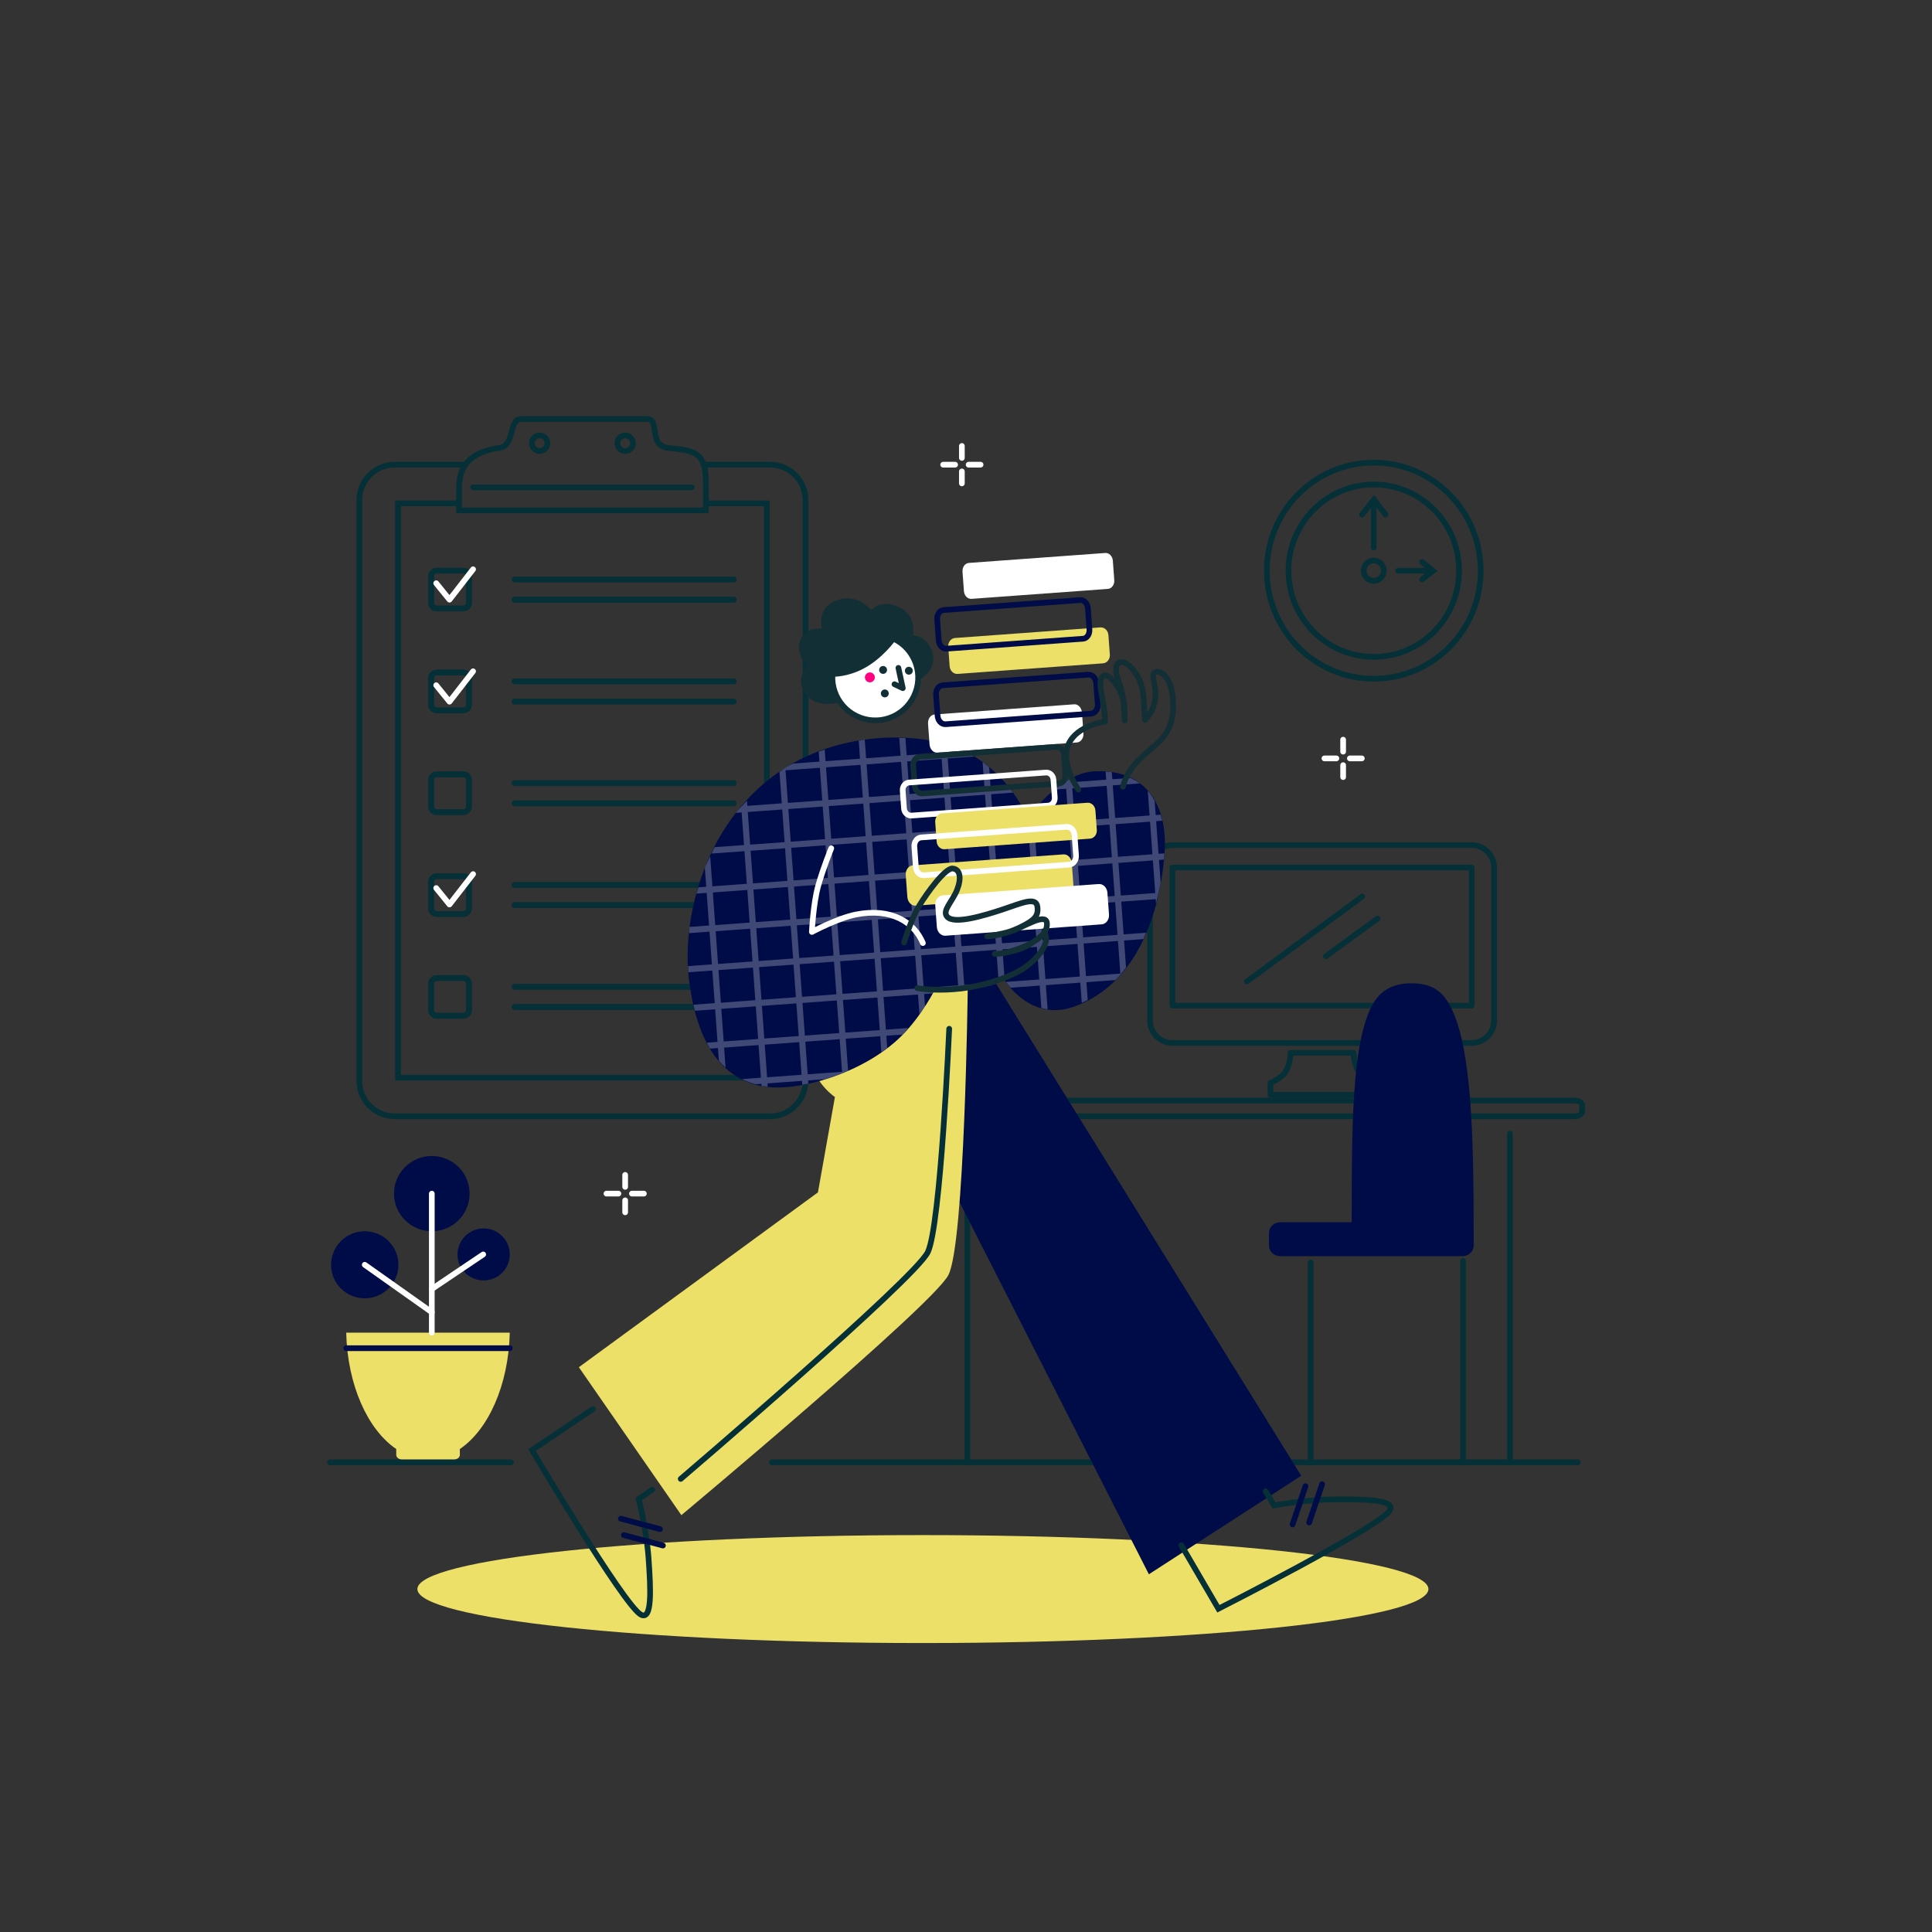 <?xml version="1.0" encoding="UTF-8"?>
<svg id="katman_1" xmlns="http://www.w3.org/2000/svg" version="1.1" viewBox="0 0 1080 1080">
  <rect x="0" y="0" width="1080" height="1080" fill="#333333" stroke="none"/>
  <!-- Generator: Adobe Illustrator 29.0.0, SVG Export Plug-In . SVG Version: 2.1.0 Build 186)  -->
  <defs>
    <style>
      .st0 {
        fill: #132f36;
      }

      .st1, .st2, .st3, .st4, .st5, .st6 {
        stroke-linecap: round;
      }

      .st1, .st2, .st4, .st6 {
        stroke-linejoin: round;
      }

      .st1, .st3, .st4, .st5, .st6 {
        fill: none;
        stroke-width: 3.18px;
      }

      .st1, .st5 {
        stroke: #053037;
      }

      .st7 {
        fill: #000c47;
      }

      .st8, .st2, .st9 {
        fill: #fff;
      }

      .st2 {
        stroke-width: .4px;
      }

      .st2, .st6 {
        stroke: #132f36;
      }

      .st3 {
        stroke: #000c47;
      }

      .st3, .st5 {
        stroke-miterlimit: 10;
      }

      .st4 {
        stroke: #fff;
      }

      .st10 {
        fill: #ff007f;
      }

      .st11 {
        fill: #ede068;
      }

      .st9 {
        isolation: isolate;
        opacity: .25;
      }
    </style>
  </defs>
  <circle class="st2" cx="489.4" cy="376.78" r="25.49"/>
  <path class="st11" d="M798.5,888.3c0-16.66-126.52-30.17-282.59-30.17s-282.59,13.51-282.59,30.17,126.52,30.17,282.59,30.17,282.59-13.51,282.59-30.17Z"/>
  <g>
    <path class="st4" d="M750.82,413.48v6.69"/>
    <path class="st4" d="M750.82,427.72v6.69"/>
    <path class="st4" d="M740.36,423.95h6.69"/>
    <path class="st4" d="M754.59,423.95h6.69"/>
  </g>
  <g>
    <path class="st4" d="M349.47,656.78v6.69"/>
    <path class="st4" d="M349.47,671.01v6.69"/>
    <path class="st4" d="M339.01,667.24h6.69"/>
    <path class="st4" d="M353.25,667.24h6.69"/>
  </g>
  <g>
    <path class="st4" d="M537.69,249.29v6.69"/>
    <path class="st4" d="M537.69,263.53v6.69"/>
    <path class="st4" d="M527.23,259.76h6.69"/>
    <path class="st4" d="M541.47,259.76h6.69"/>
  </g>
  <path class="st5" d="M184.37,817.45h101.28"/>
  <path class="st1" d="M882.02,817.45h-450.55"/>
  <g id="Layer-14">
    <g>
      <path class="st1" d="M844.08,633.72v183.73"/>
      <path class="st1" d="M540.71,633.72v183.73"/>
    </g>
  </g>
  <g id="Layer-13">
    <path class="st1" d="M492.41,617.88c0-1.47,1.88-2.67,4.21-2.67h383.61c2.32,0,4.21,1.19,4.21,2.67v3.47c0,1.47-1.88,2.67-4.21,2.67h-383.61c-2.32,0-4.21-1.19-4.21-2.67v-3.47Z"/>
  </g>
  <path class="st1" d="M721.43,588.52s.09,5.07-2.3,9.76c-2.4,4.7-8.97,6.97-8.97,6.97v6.75h57.8v-6.75s-6.58-2.28-8.97-6.97c-2.4-4.7-2.32-9.76-2.32-9.76h-35.23Z"/>
  <g>
    <path class="st1" d="M655.42,472.43h167.26c6.92,0,12.53,5.62,12.53,12.53v85.53c0,6.92-5.62,12.53-12.53,12.53h-167.26c-6.92,0-12.53-5.62-12.53-12.53v-85.53c0-6.92,5.62-12.53,12.53-12.53Z"/>
    <rect class="st1" x="700.46" y="439.92" width="77.18" height="167.26" transform="translate(1262.6 -215.5) rotate(90)"/>
    <path class="st1" d="M770.08,513.47l-28.93,21.08"/>
    <path class="st1" d="M761.52,501.17l-64.49,47.48"/>
  </g>
  <path class="st1" d="M817.85,704.85v111.71"/>
  <path class="st1" d="M732.65,705.75v111.71"/>
  <path class="st7" d="M789.7,549.67c11.19.21,17.08,4.69,21.64,13.97,11.22,22.82,12.45,70.74,12.45,125.55v7.08c0,3.27-2.79,5.94-6.22,5.94h-101.99c-3.43,0-6.22-2.67-6.22-5.94v-7.08c0-3.27,2.79-5.94,6.22-5.94h40.03c-.01-52.62.04-98.62,10.96-120.42,4.51-8.99,11.94-13.37,23.13-13.16Z"/>
  <path class="st11" d="M193.54,744.98c.68,29.29,12.01,54.21,27.96,65.03v3.26c0,1.39,1.36,2.54,3.06,2.54h29.39c1.7,0,3.11-1.15,3.11-2.54v-3.26c15.95-10.82,27.23-35.73,27.91-65.03h-91.43Z"/>
  <path class="st7" d="M185.06,707.02c0-10.35,8.43-18.74,18.83-18.74s18.83,8.39,18.83,18.74-8.43,18.74-18.83,18.74-18.83-8.39-18.83-18.74Z"/>
  <path class="st7" d="M220.25,667.24c0-11.62,9.46-21.03,21.13-21.03s21.13,9.42,21.13,21.03-9.46,21.03-21.13,21.03-21.13-9.42-21.13-21.03Z"/>
  <path class="st7" d="M255.75,701.24c0-8.03,6.54-14.54,14.61-14.54s14.61,6.51,14.61,14.54-6.54,14.54-14.61,14.54-14.61-6.51-14.61-14.54Z"/>
  <g>
    <path class="st4" d="M241.38,744.98v-77.73"/>
    <path class="st4" d="M241.38,720.58l28.73-19.34"/>
    <path class="st4" d="M241.38,733.55l-37.49-26.53"/>
  </g>
  <path class="st3" d="M193.54,753.65h91.43"/>
  <path class="st5" d="M279.23,250.34c8.88-1.3,4.76-15.87,12.08-16.11h70.68c6.81.03.49,14.88,11.33,16.11,13.67,1.55,20.88,1.68,21.22,17.55.19,8.57,0,17.4,0,17.4h-138s.04-7.02.08-12.83c.09-13.23,7.59-19.93,22.62-22.13Z"/>
  <g>
    <path class="st5" d="M297.31,247.76c0-2.42,1.96-4.37,4.37-4.37s4.37,1.96,4.37,4.37-1.96,4.37-4.37,4.37-4.37-1.96-4.37-4.37Z"/>
    <path class="st5" d="M345.1,247.76c0-2.42,1.96-4.37,4.37-4.37s4.37,1.96,4.37,4.37-1.96,4.37-4.37,4.37-4.37-1.96-4.37-4.37Z"/>
  </g>
  <path class="st5" d="M264.46,272.44h122.25"/>
  <g>
    <g>
      <path class="st5" d="M241.01,322.13c0-1.72,1.39-3.11,3.11-3.11h14.91c1.72,0,3.11,1.39,3.11,3.11v14.91c0,1.72-1.39,3.11-3.11,3.11h-14.91c-1.72,0-3.11-1.39-3.11-3.11v-14.91Z"/>
      <g>
        <path class="st5" d="M287.7,323.95h122.45"/>
        <path class="st5" d="M287.7,335.22h122.45"/>
      </g>
    </g>
    <g>
      <path class="st5" d="M241.01,322.13c0-1.72,1.39-3.11,3.11-3.11h14.91c1.72,0,3.11,1.39,3.11,3.11v14.91c0,1.72-1.39,3.11-3.11,3.11h-14.91c-1.72,0-3.11-1.39-3.11-3.11v-14.91Z"/>
      <g>
        <path class="st5" d="M287.7,323.95h122.45"/>
        <path class="st5" d="M287.7,335.22h122.45"/>
      </g>
    </g>
  </g>
  <g>
    <g>
      <path class="st5" d="M241.01,379.05c0-1.72,1.39-3.11,3.11-3.11h14.91c1.72,0,3.11,1.39,3.11,3.11v14.91c0,1.72-1.39,3.11-3.11,3.11h-14.91c-1.72,0-3.11-1.39-3.11-3.11v-14.91Z"/>
      <g>
        <path class="st5" d="M287.7,380.87h122.45"/>
        <path class="st5" d="M287.7,392.14h122.45"/>
      </g>
    </g>
    <g>
      <path class="st5" d="M241.01,379.05c0-1.72,1.39-3.11,3.11-3.11h14.91c1.72,0,3.11,1.39,3.11,3.11v14.91c0,1.72-1.39,3.11-3.11,3.11h-14.91c-1.72,0-3.11-1.39-3.11-3.11v-14.91Z"/>
      <g>
        <path class="st5" d="M287.7,380.87h122.45"/>
        <path class="st5" d="M287.7,392.14h122.45"/>
      </g>
    </g>
  </g>
  <g>
    <g>
      <path class="st5" d="M241.01,435.97c0-1.72,1.39-3.11,3.11-3.11h14.91c1.72,0,3.11,1.39,3.11,3.11v14.91c0,1.72-1.39,3.11-3.11,3.11h-14.91c-1.72,0-3.11-1.39-3.11-3.11v-14.91Z"/>
      <g>
        <path class="st5" d="M287.7,437.79h122.45"/>
        <path class="st5" d="M287.7,449.06h122.45"/>
      </g>
    </g>
    <g>
      <path class="st5" d="M241.01,435.97c0-1.72,1.39-3.11,3.11-3.11h14.91c1.72,0,3.11,1.39,3.11,3.11v14.91c0,1.72-1.39,3.11-3.11,3.11h-14.91c-1.72,0-3.11-1.39-3.11-3.11v-14.91Z"/>
      <g>
        <path class="st5" d="M287.7,437.79h122.45"/>
        <path class="st5" d="M287.7,449.06h122.45"/>
      </g>
    </g>
  </g>
  <g>
    <g>
      <path class="st5" d="M241.01,492.89c0-1.72,1.39-3.11,3.11-3.11h14.91c1.72,0,3.11,1.39,3.11,3.11v14.91c0,1.72-1.39,3.11-3.11,3.11h-14.91c-1.72,0-3.11-1.39-3.11-3.11v-14.91Z"/>
      <g>
        <path class="st5" d="M287.7,494.71h122.45"/>
        <path class="st5" d="M287.7,505.98h122.45"/>
      </g>
    </g>
    <g>
      <path class="st5" d="M241.01,492.89c0-1.72,1.39-3.11,3.11-3.11h14.91c1.72,0,3.11,1.39,3.11,3.11v14.91c0,1.72-1.39,3.11-3.11,3.11h-14.91c-1.72,0-3.11-1.39-3.11-3.11v-14.91Z"/>
      <g>
        <path class="st5" d="M287.7,494.71h122.45"/>
        <path class="st5" d="M287.7,505.98h122.45"/>
      </g>
    </g>
  </g>
  <g>
    <g>
      <path class="st5" d="M241.01,549.81c0-1.72,1.39-3.11,3.11-3.11h14.91c1.72,0,3.11,1.39,3.11,3.11v14.91c0,1.72-1.39,3.11-3.11,3.11h-14.91c-1.72,0-3.11-1.39-3.11-3.11v-14.91Z"/>
      <g>
        <path class="st5" d="M287.7,551.63h122.45"/>
        <path class="st5" d="M287.7,562.9h122.45"/>
      </g>
    </g>
    <g>
      <path class="st5" d="M241.01,549.81c0-1.72,1.39-3.11,3.11-3.11h14.91c1.72,0,3.11,1.39,3.11,3.11v14.91c0,1.72-1.39,3.11-3.11,3.11h-14.91c-1.72,0-3.11-1.39-3.11-3.11v-14.91Z"/>
      <g>
        <path class="st5" d="M287.7,551.63h122.45"/>
        <path class="st5" d="M287.7,562.9h122.45"/>
      </g>
    </g>
  </g>
  <path class="st5" d="M393.66,259.76h36.82c10.94,0,19.82,8.87,19.82,19.82v324.63c0,10.94-8.87,19.82-19.82,19.82h-209.8c-10.94,0-19.82-8.87-19.82-19.82v-324.63c0-10.94,8.87-19.82,19.82-19.82h39.52"/>
  <polyline class="st5" points="394.62 281.38 428.68 281.38 428.68 602.41 222.48 602.41 222.48 281.38 256.54 281.38"/>
  <g id="Layer-7">
    <path class="st7" d="M550.56,539.8l176.84,285.14-85.17,55.09-164.43-323.15,72.76-17.08Z"/>
  </g>
  <g id="Layer-6">
    <path class="st11" d="M456.14,558.46s-7.63,21.11-3.52,34.7c4.12,13.59,14.11,20.09,14.11,20.09l-9.5,53.3-133.64,97.73,57.3,82.7s139.93-116.89,149.19-134.08c9.26-17.2,10.9-160.63,10.9-160.63l-84.85,6.18Z"/>
  </g>
  <g id="Layer-20">
    <path class="st5" d="M530.61,575.1s-4.76,109.81-11.94,124.82c-7.18,15.01-138.15,126.8-138.15,126.8"/>
  </g>
  <g id="Layer-4">
    <path class="st7" d="M561.58,547.96s14.37,23.49,38.79,14.79c35.58-12.68,48.24-52.99,50.62-85.91,2.03-28.14-11.74-47.65-40.24-45.58-18.4,1.34-36.42,25.96-36.42,25.96,0,0-8.35-22.7-32.71-36.14-20.98-11.58-66.02-14.19-101.39,7.39-46.52,28.38-59.09,85.02-55.18,118.34,3.92,33.32,16.31,55.38,40.47,60.29,19.64,3.99,57.34-7.06,78.37-27.94,11.62-11.54,19.01-26.53,19.01-26.53,0,0,12.96,1.29,23.18-.2,10.22-1.49,15.49-4.47,15.49-4.47Z"/>
  </g>
  <g id="Layer-21">
    <path class="st9" d="M482.3,413.62c-.76.11-1.52.36-2.28.49l.73,10-19.26,1.4-.47-6.47c-1.12.39-2.24.73-3.36,1.16l.41,5.56-14.6,1.06c-1.06.59-2.17,1-3.22,1.63-1.57.96-3.01,2.05-4.51,3.07l1.28,17.55-19.26,1.4-.21-2.84c-2.07,2.26-4.38,4.37-6.23,6.75l3.26-.24,1.33,18.24-16.48,1.2c-.6,1.18-1.12,2.38-1.68,3.56l18.4-1.34,1.33,18.24-19.26,1.4-1.22-16.74c-.97,2.14-2.13,4.25-2.98,6.4l.77,10.59-4.33.32c-.35,1.18-.82,2.35-1.14,3.53l5.72-.42,1.33,18.24-10.91.8c-.16,1.2-.11,2.28-.23,3.46l11.39-.83,1.33,18.3-13.27.97c.06,1.14.05,2.33.14,3.43l13.37-.97,1.33,18.24-11.88.87c.26,1.15.55,2.26.84,3.38l11.29-.82,1.33,18.24-5.94.43c.58,1.11,1.12,2.27,1.75,3.31l4.44-.32.52,7.17c1.16,1.36,2.43,2.58,3.72,3.76l-.82-11.18,19.26-1.4,1.33,18.24-10.59.77c2.37,1.2,4.9,2.14,7.58,2.89l3.26-.24.09,1.23c1.05.21,2.32.22,3.47.34l-.13-1.82,19.26-1.4.16,2.19c1.14-.21,2.24-.37,3.4-.62l-.13-1.82,9.42-.69c4.32-1.32,8.66-2.84,12.94-4.71l-1.31-17.92,19.26-1.4.65,8.93c1.1-.76,2.22-1.48,3.28-2.28l-.5-6.9,9.1-.66c1.17-1.19,2.15-2.44,3.23-3.68l-12.57.92-1.33-18.24,19.26-1.4.81,11.07c1.09-1.53,2.21-3.08,3.12-4.48l-.5-6.85,4.76-.35c.33-.62,1.58-2.7,1.58-2.7,0,0,12.94,1.25,23.16-.24,10.23-1.49,15.49-4.46,15.49-4.46,0,0,.06.1.06.1l-1.26-17.33,19.26-1.4,1.33,18.24-18.67,1.36c.4.61,1.1,1.46,2.66,3.25l16.26-1.19.91,12.52c1.13.32,2.28.53,3.49.71l-.98-13.48,19.26-1.4.82,11.29c1.13-.51,2.25-1.02,3.33-1.59l-.73-9.95,16.21-1.18c2.16-2.17,4.08-4.57,5.94-6.99l-1.1-15.14,10.75-.78c.55-1.17,1.01-2.36,1.52-3.55l-12.52.91-1.33-18.3,19.26-1.4.18,2.51c1.03-3.9,1.9-7.79,2.59-11.7l-.93-12.73,2.67-.19c.11-1.15.31-2.34.39-3.47l-3.32.24-1.33-18.24,3.42-.25c-.26-1.17-.6-2.26-.94-3.37l-2.73.2-.58-7.92c-1.14-2.02-2.36-3.95-3.85-5.64l1.01,13.8-19.26,1.4-1.33-18.24,15.14-1.1c-1.61-1.21-3.45-2.15-5.33-3.05l-10.06.73-.29-3.96c-1.1-.16-2.31-.21-3.46-.29l.33,4.5-19.21,1.4-.16-2.19c-1.13.6-2.21,1.22-3.3,1.91l.04.54-.96.07c-1.82,1.21-3.55,2.46-5.21,3.82l6.42-.47,1.33,18.24-19.26,1.4-.53-7.33c-1.99,2.34-3.12,3.84-3.16,3.89l.27,3.69-19.26,1.4-1.33-18.24,12.2-.89c-.77-1.06-1.6-2.15-2.5-3.26l-9.95.73-.85-11.61c-1.2-1-2.33-2-3.66-2.96l1.08,14.82-19.26,1.4-1.33-18.24,14.71-1.07c-.98-.6-1.84-1.26-2.88-1.83-.81-.45-1.89-.78-2.78-1.2l-9.31.68-.31-4.28c-1.14-.33-2.31-.63-3.51-.93l.4,5.46-19.26,1.4-.7-9.63c-1.13-.06-2.3-.05-3.45-.07l.73,9.95-19.26,1.4-.75-10.32c-.38.05-.74.03-1.12.08ZM439.11,430.59l19.21-1.4,1.33,18.24-19.21,1.4-1.33-18.24ZM461.74,428.94l19.26-1.4,1.33,18.24-19.26,1.4-1.33-18.24ZM484.43,427.29l19.26-1.4,1.33,18.24-19.26,1.4-1.33-18.24ZM507.11,425.63l19.26-1.4,1.33,18.24-19.26,1.4-1.33-18.24ZM418.01,453.91l19.26-1.4,1.33,18.24-19.26,1.4-1.33-18.24ZM440.69,452.26l19.21-1.4,1.33,18.24-19.21,1.4-1.33-18.24ZM463.32,450.61l19.26-1.4,1.33,18.24-19.26,1.4-1.33-18.24ZM486.01,448.95l19.26-1.4,1.33,18.24-19.26,1.4-1.33-18.24ZM508.69,447.3l19.26-1.4,1.33,18.24-19.26,1.4-1.33-18.24ZM531.37,445.65l19.26-1.4,1.33,18.24-19.26,1.4-1.33-18.24ZM599.42,440.69l19.21-1.4,1.33,18.24-19.21,1.4-1.33-18.24ZM419.59,475.58l19.26-1.4,1.33,18.24-19.26,1.4-1.33-18.24ZM442.27,473.92l19.21-1.4,1.33,18.24-19.21,1.4-1.33-18.24ZM464.9,472.27l19.26-1.4,1.33,18.24-19.26,1.4-1.33-18.24ZM487.58,470.62l19.26-1.4,1.33,18.24-19.26,1.4-1.33-18.24ZM510.27,468.97l19.26-1.4,1.33,18.24-19.26,1.4-1.33-18.24ZM532.95,467.31l19.26-1.4,1.33,18.24-19.26,1.4-1.33-18.24ZM555.64,465.66l19.26-1.4,1.33,18.24-19.26,1.4-1.33-18.24ZM578.32,464.01l19.26-1.4,1.33,18.24-19.26,1.4-1.33-18.24ZM601,462.36l19.21-1.4,1.33,18.24-19.21,1.4-1.33-18.24ZM623.63,460.71l19.26-1.4,1.33,18.24-19.26,1.4-1.33-18.24ZM398.48,498.9l19.26-1.4,1.33,18.24-19.26,1.4-1.33-18.24ZM421.17,497.24l19.26-1.4,1.33,18.24-19.26,1.4-1.33-18.24ZM443.85,495.59l19.21-1.4,1.33,18.24-19.21,1.4-1.33-18.24ZM466.48,493.94l19.26-1.4,1.33,18.24-19.26,1.4-1.33-18.24ZM489.16,492.29l19.26-1.4,1.33,18.24-19.26,1.4-1.33-18.24ZM511.85,490.63l19.26-1.4,1.33,18.24-19.26,1.4-1.33-18.24ZM534.53,488.98l19.26-1.4,1.33,18.24-19.26,1.4-1.33-18.24ZM557.22,487.33l19.26-1.4,1.33,18.24-19.26,1.4-1.33-18.24ZM579.9,485.68l19.26-1.4,1.33,18.24-19.26,1.4-1.33-18.24ZM602.58,484.02l19.21-1.4,1.33,18.24-19.21,1.4-1.33-18.24ZM625.21,482.37l19.26-1.4,1.33,18.24-19.26,1.4-1.33-18.24ZM400.06,520.56l19.26-1.4,1.33,18.3-19.26,1.4-1.33-18.3ZM422.75,518.91l19.26-1.4,1.33,18.3-19.26,1.4-1.33-18.3ZM445.43,517.26l19.21-1.4,1.33,18.3-19.21,1.4-1.33-18.3ZM468.06,515.61l19.26-1.4,1.33,18.3-19.26,1.4-1.33-18.3ZM490.74,513.95l19.26-1.4,1.33,18.3-19.26,1.4-1.33-18.3ZM513.43,512.3l19.26-1.4,1.33,18.3-19.26,1.4-1.33-18.3ZM536.11,510.65l19.26-1.4,1.33,18.3-19.26,1.4-1.33-18.3ZM558.79,509l19.26-1.4,1.33,18.3-19.26,1.4-1.33-18.3ZM581.48,507.34l19.26-1.4,1.33,18.3-19.26,1.4-1.33-18.3ZM604.16,505.69l19.21-1.4,1.33,18.3-19.21,1.4-1.33-18.3ZM401.64,542.29l19.26-1.4,1.33,18.24-19.26,1.4-1.33-18.24ZM424.33,540.63l19.26-1.4,1.33,18.24-19.26,1.4-1.33-18.24ZM447.01,538.98l19.21-1.4,1.33,18.24-19.21,1.4-1.33-18.24ZM469.64,537.33l19.26-1.4,1.33,18.24-19.26,1.4-1.33-18.24ZM492.33,535.68l19.26-1.4,1.33,18.24-19.26,1.4-1.33-18.24ZM515.01,534.02l19.26-1.4,1.33,18.24-19.26,1.4-1.33-18.24ZM537.69,532.37l19.26-1.4,1.33,18.24-19.26,1.4-1.33-18.24ZM583.06,529.06l19.26-1.4,1.33,18.24-19.26,1.4-1.33-18.24ZM605.74,527.41l19.21-1.4,1.33,18.24-19.21,1.4-1.33-18.24ZM403.22,563.95l19.26-1.4,1.33,18.24-19.26,1.4-1.33-18.24ZM425.91,562.3l19.26-1.4,1.33,18.24-19.26,1.4-1.33-18.24ZM448.59,560.65l19.21-1.4,1.33,18.24-19.21,1.4-1.33-18.24ZM471.22,559l19.26-1.4,1.33,18.24-19.26,1.4-1.33-18.24ZM427.49,583.97l19.26-1.4,1.33,18.24-19.26,1.4-1.33-18.24ZM450.17,582.31l19.21-1.4,1.33,18.24-19.21,1.4-1.33-18.24Z"/>
  </g>
  <g id="Layer-5">
    <path class="st4" d="M464.68,474.21s-4.56,11.07-7.33,21.07c-2.77,10-3.5,25.69-3.5,25.69,0,0,14.39-7.7,24.49-9.72,20.07-4,32.75,4.38,37.56,15.93"/>
  </g>
  <path class="st8" d="M518.78,404.59c-.2-2.71,1.43-5.03,3.64-5.19l78.05-5.69c2.21-.16,4.15,1.9,4.35,4.61l.84,11.53c.2,2.71-1.43,5.03-3.64,5.19l-78.05,5.69c-2.2.16-4.15-1.9-4.35-4.61l-.84-11.53Z"/>
  <path class="st6" d="M510.49,428.08c-.19-2.6,1.41-4.83,3.57-4.99l76.44-5.57c2.16-.16,4.06,1.82,4.25,4.42l.81,11.07c.19,2.6-1.41,4.83-3.57,4.99l-76.44,5.57c-2.16.16-4.06-1.82-4.25-4.42l-.81-11.07Z"/>
  <path class="st4" d="M504.62,441.96c-.17-2.35,1.44-4.38,3.6-4.53l76.44-5.57c2.16-.16,4.05,1.62,4.22,3.96l.73,9.99c.17,2.35-1.44,4.38-3.6,4.53l-76.44,5.57c-2.16.16-4.05-1.62-4.22-3.96l-.73-9.99Z"/>
  <path class="st11" d="M522.79,459.58c-.19-2.55,1.52-4.75,3.82-4.92l81.24-5.92c2.29-.17,4.31,1.76,4.49,4.31l.79,10.85c.19,2.55-1.52,4.75-3.82,4.91l-81.24,5.92c-2.29.17-4.31-1.76-4.49-4.31l-.79-10.85Z"/>
  <path class="st11" d="M530.06,361.56c-.19-2.55,1.52-4.75,3.82-4.92l81.24-5.92c2.29-.17,4.31,1.76,4.49,4.31l.79,10.85c.19,2.55-1.52,4.75-3.82,4.92l-81.24,5.92c-2.3.17-4.31-1.76-4.49-4.31l-.79-10.85Z"/>
  <path class="st8" d="M538.05,319.58c-.19-2.55,1.41-4.74,3.56-4.9l76.24-5.56c2.15-.16,4.05,1.78,4.24,4.33l.79,10.85c.19,2.55-1.41,4.74-3.56,4.9l-76.24,5.56c-2.15.16-4.05-1.78-4.24-4.33l-.79-10.85Z"/>
  <path class="st5" d="M708.17,319.02c0-33.36,26.76-60.4,59.77-60.4s59.78,27.04,59.78,60.4-26.76,60.4-59.78,60.4-59.77-27.04-59.77-60.4Z"/>
  <path class="st5" d="M720.27,319.02c0-26.61,21.35-48.18,47.68-48.18s47.68,21.57,47.68,48.18-21.35,48.18-47.68,48.18-47.68-21.57-47.68-48.18Z"/>
  <path class="st5" d="M762.32,319.02c0-3.14,2.52-5.69,5.63-5.69s5.63,2.55,5.63,5.69-2.52,5.69-5.63,5.69-5.63-2.55-5.63-5.69Z"/>
  <path class="st5" d="M767.95,306.13v-23.82"/>
  <path class="st5" d="M761.38,287.65l6.73-8.43,6.41,8.43"/>
  <path class="st5" d="M781.57,319.02h17.28"/>
  <path class="st5" d="M794.99,314.15l6.12,4.99-6.12,4.75"/>
  <path class="st4" d="M243.84,326.03l7.43,9.19,13.19-16.99"/>
  <path class="st4" d="M243.84,383.05l7.43,9.19,13.19-16.99"/>
  <path class="st4" d="M243.84,496.43l7.43,9.19,13.19-16.99"/>
  <path class="st3" d="M523.89,346.27c-.2-2.74,1.39-5.09,3.55-5.25l76.44-5.57c2.16-.16,4.07,1.94,4.27,4.68l.85,11.67c.2,2.74-1.39,5.09-3.55,5.25l-76.44,5.57c-2.16.16-4.07-1.94-4.27-4.68l-.85-11.67Z"/>
  <path class="st3" d="M523.25,388.37c-.2-2.76,1.49-5.14,3.79-5.3l81.24-5.92c2.3-.17,4.32,1.94,4.52,4.7l.86,11.76c.2,2.76-1.49,5.14-3.79,5.31l-81.24,5.92c-2.3.17-4.32-1.94-4.52-4.7l-.86-11.76Z"/>
  <path class="st11" d="M506.31,489.23c-.21-2.86,1.55-5.32,3.93-5.49l84.23-6.14c2.38-.17,4.48,2.01,4.69,4.86l.89,12.18c.21,2.86-1.55,5.32-3.93,5.49l-84.23,6.14c-2.38.17-4.48-2-4.68-4.86l-.89-12.18Z"/>
  <path class="st8" d="M522.82,506.04c-.21-2.86,1.62-5.32,4.09-5.5l87.3-6.36c2.47-.18,4.63,1.99,4.84,4.85l.89,12.18c.21,2.86-1.62,5.32-4.09,5.5l-87.3,6.36c-2.47.18-4.63-1.99-4.84-4.85l-.89-12.18Z"/>
  <path class="st4" d="M511.12,473.29c-.2-2.68,1.51-4.99,3.8-5.16l81.24-5.92c2.3-.17,4.31,1.87,4.51,4.55l.83,11.42c.2,2.68-1.51,4.99-3.8,5.16l-81.24,5.92c-2.3.17-4.31-1.87-4.51-4.55l-.83-11.42Z"/>
  <path class="st6" d="M510.87,389.16c5.77-11.92.78-26.26-11.14-32.03-11.92-5.77-26.26-.78-32.03,11.14-5.77,11.92-.78,26.26,11.14,32.03,11.92,5.77,26.26.78,32.03-11.14Z"/>
  <path class="st0" d="M503.33,339.77c9.28,4.81,6.99,15.37,6.99,15.37,0,0,7.46.07,10.53,8.35,3.92,10.6-6.39,16.19-6.39,16.19,0,0-1.61-7.96-5.21-13.54-3.38-5.23-8.76-8.09-8.76-8.09,0,0-7.11,10.06-17.7,15.67-8.74,4.64-16.29,4.52-16.32,4.58-1.14,2.21,2.41,14.37,2.41,14.37,0,0-14.86,4.62-20.21-7.53-3.23-7.33,2.84-13.17,2.84-13.17,0,0-8.84-7.17-2.89-16.79,2.81-4.55,10.9-3.82,10.9-3.82,0,0-3.65-11.69,8.58-15.92,11.64-4.03,18.86,5.59,18.86,5.59,0,0,5.64-6.82,16.38-1.25Z"/>
  <path class="st10" d="M488.76,379.87c.67-1.38.09-3.04-1.29-3.71-1.38-.67-3.04-.09-3.71,1.29-.67,1.38-.09,3.04,1.29,3.71,1.38.67,3.04.09,3.71-1.29Z"/>
  <path class="st0" d="M495.64,375.45c.53-1.1.07-2.41-1.02-2.94-1.1-.53-2.41-.07-2.95,1.02-.53,1.1-.07,2.41,1.03,2.95,1.1.53,2.41.07,2.94-1.03Z"/>
  <path class="st0" d="M496.6,388.6c.53-1.1.07-2.41-1.02-2.95-1.1-.53-2.41-.07-2.95,1.02-.53,1.1-.07,2.41,1.03,2.95,1.1.53,2.41.07,2.94-1.02Z"/>
  <path class="st0" d="M510.03,375.9c.53-1.1.07-2.41-1.02-2.94-1.1-.53-2.41-.07-2.95,1.02-.53,1.1-.07,2.41,1.03,2.95,1.1.53,2.41.07,2.94-1.03Z"/>
  <path class="st6" d="M502.21,373.36l2.46,11.33-4.66-2.21"/>
  <path class="st6" d="M602.81,441.38s-10.37-14.67-5.47-25.43c4.9-10.75,20.49-12.58,20.49-12.58,0,0-.48-7.28-1.59-13.04-1.1-5.77-2.13-11.13.83-12.64,2.96-1.51,10.12,7.8,10.84,14.41.72,6.61.86,10.61.86,10.61,0,0-.06-7.61-.71-11.28-2.03-11.59-4.28-12.49-4.16-17.75.1-4.56,4.83-5.34,9.86,1.17,3.55,4.6,5.15,9.32,5.61,17.07.37,6.36.73,10.52.73,10.52,0,0,4.82-4.08,5.77-12.61.7-6.26-2.95-13.01-.04-14.16,2.91-1.15,8.47,2.63,9.7,13.57,1.22,10.94-1.23,19.12-7.31,25.12-6.08,6-17.41,12.76-20.5,25.43"/>
  <path class="st6" d="M512.75,552.38s26.29,4.94,54.29-8.19c12.25-5.75,20.61-17.33,16.9-22.46-.28-.38-5.87,6.09-14.12,8.83-8.24,2.74-13.8,2.66-13.8,2.66,0,0,4.73.45,14.22-3.16,8.72-3.32,15.66-8.15,14.98-14.14-.67-5.93-13.19,2.41-19.55,4.48-6.36,2.06-13.87,2.99-13.87,2.99,0,0,8.12-.03,18.51-5.06,8.12-3.93,10.28-6.34,9.59-11.54-.77-5.81-9.31-1.72-19.45,1.62-10.78,3.55-26.92,8.4-30.91,4.13-3.17-3.39,2.84-8.38,5.48-15.16,2.64-6.78,1.59-11.55-2.52-11.87-4.12-.33-14.28,13.51-18.85,21.13-4.56,7.63-8.25,20.25-8.25,20.25"/>
  <path class="st5" d="M660.4,863.83c4.31,7.35,20.7,35.47,20.7,35.47,0,0,89.46-45.45,95.65-54.74,4.17-6.27-13.76-6.51-30.89-6.4-16.29.1-33.62,3.36-33.62,3.36l-4.72-7.87"/>
  <path class="st3" d="M722.55,852.18l7.23-21.42"/>
  <path class="st3" d="M731.82,851.11l7.23-21.42"/>
  <path class="st5" d="M331.44,787.67c-7.06,4.78-34.07,22.94-34.07,22.94,0,0,51.11,86.34,60.79,91.92,6.52,3.76,5.61-14.15,4.4-31.24-1.15-16.25-5.52-33.33-5.52-33.33l7.55-5.21"/>
  <path class="st3" d="M347.08,848.95l21.84,5.83"/>
  <path class="st3" d="M348.74,858.13l21.84,5.83"/>
</svg>